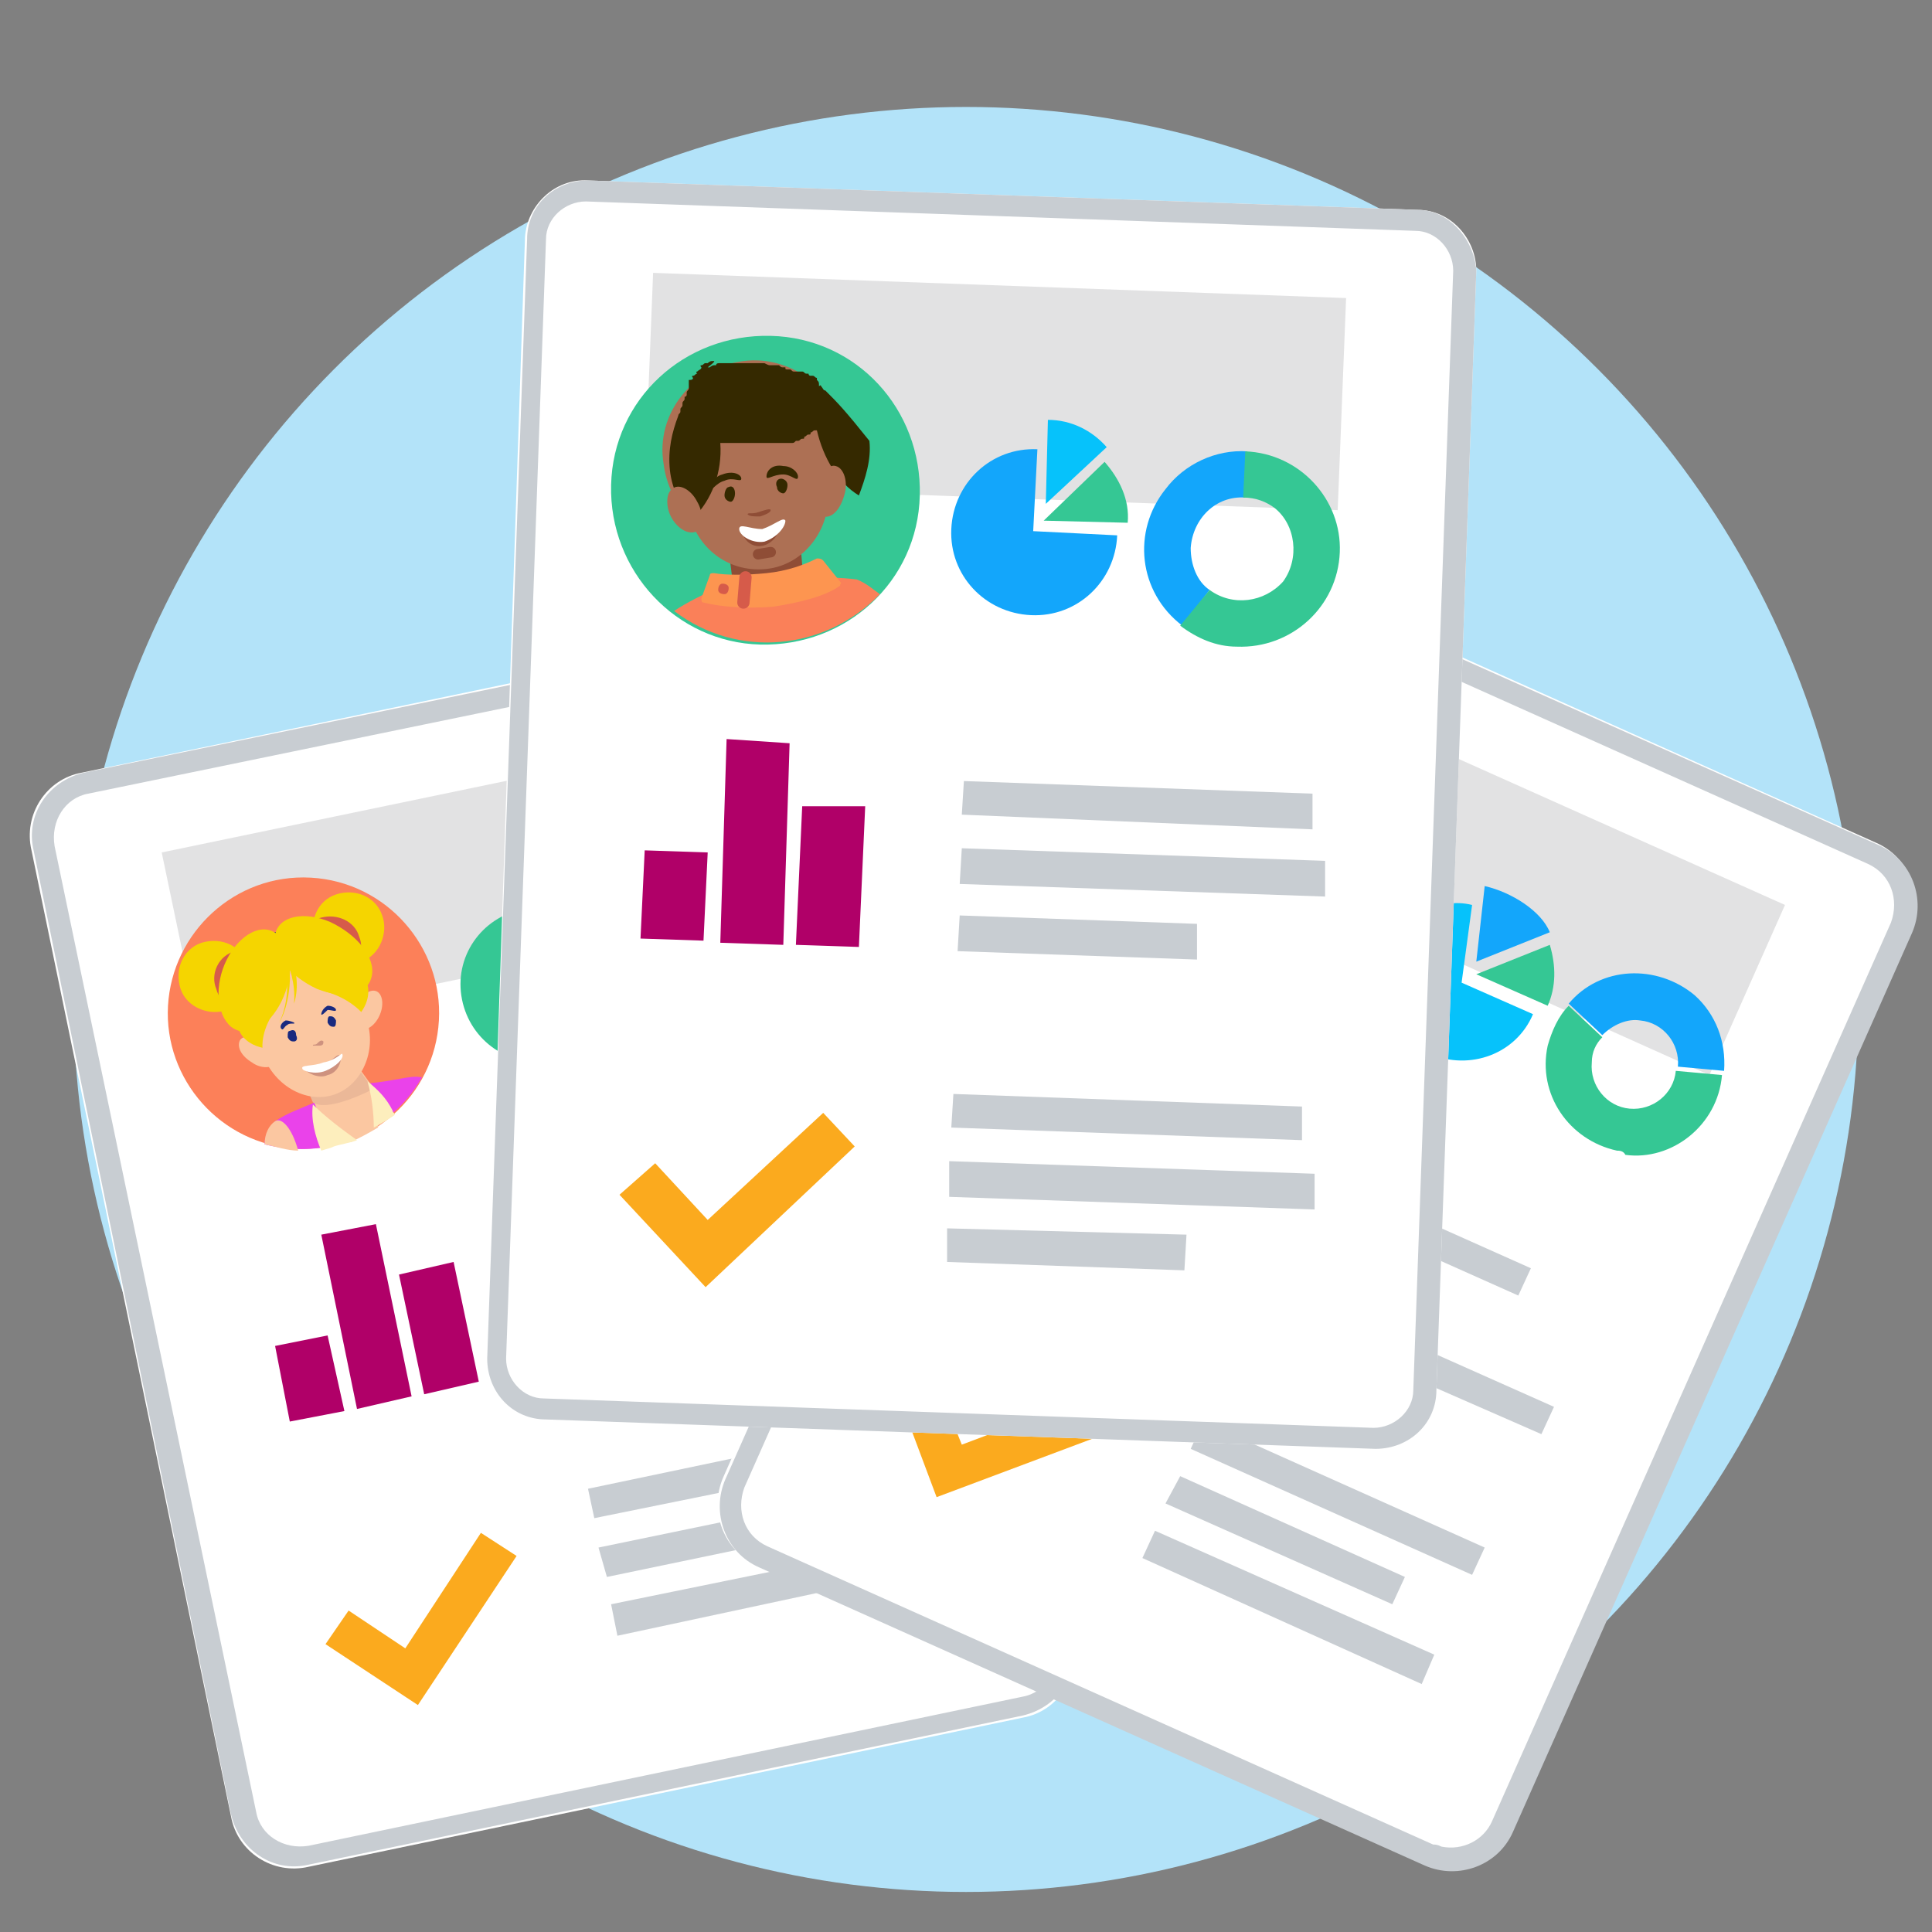<?xml version="1.0" encoding="utf-8"?>
<!-- Generator: Adobe Illustrator 24.0.3, SVG Export Plug-In . SVG Version: 6.00 Build 0)  -->
<svg version="1.1" id="Layer_1" xmlns="http://www.w3.org/2000/svg" xmlns:xlink="http://www.w3.org/1999/xlink" x="0px" y="0px"
	 width="92px" height="92px" viewBox="0 0 92 92" style="enable-background:new 0 0 92 92;" xml:space="preserve">
<rect x="0" y="0" width="92" height="92" fill="#808080" stroke="none"/>
<style type="text/css">
	.st0{fill:#B3E3F9;}
	.st1{fill-rule:evenodd;clip-rule:evenodd;fill:#FFFFFF;}
	.st2{fill-rule:evenodd;clip-rule:evenodd;fill:#C8CDD2;}
	.st3{fill-rule:evenodd;clip-rule:evenodd;fill:#E2E2E3;}
	.st4{fill-rule:evenodd;clip-rule:evenodd;fill:#B00068;}
	.st5{fill-rule:evenodd;clip-rule:evenodd;fill:#FBAA1E;}
	.st6{fill-rule:evenodd;clip-rule:evenodd;fill:#13A6FB;}
	.st7{fill-rule:evenodd;clip-rule:evenodd;fill:#35C794;}
	.st8{fill-rule:evenodd;clip-rule:evenodd;fill:#06C2FB;}
	.st9{fill-rule:evenodd;clip-rule:evenodd;fill:#FC8059;}
	.st10{fill-rule:evenodd;clip-rule:evenodd;fill:#EA42EA;}
	.st11{fill-rule:evenodd;clip-rule:evenodd;fill:#FBC7A1;}
	.st12{fill-rule:evenodd;clip-rule:evenodd;fill:#EBB898;}
	.st13{fill-rule:evenodd;clip-rule:evenodd;fill:#FDEEBD;}
	.st14{fill-rule:evenodd;clip-rule:evenodd;fill:#F5D500;}
	.st15{fill-rule:evenodd;clip-rule:evenodd;fill:#FDB9CC;}
	.st16{fill-rule:evenodd;clip-rule:evenodd;fill:#D65B4A;}
	.st17{fill-rule:evenodd;clip-rule:evenodd;fill:#192A7F;}
	.st18{fill-rule:evenodd;clip-rule:evenodd;fill:#CE927F;}
	.st19{fill-rule:evenodd;clip-rule:evenodd;fill:#EBF021;}
	.st20{fill-rule:evenodd;clip-rule:evenodd;fill:#C3BC03;}
	.st21{fill-rule:evenodd;clip-rule:evenodd;fill:#FDC8C8;}
	.st22{fill-rule:evenodd;clip-rule:evenodd;fill:#BF8040;}
	.st23{fill-rule:evenodd;clip-rule:evenodd;fill:#F6A7A7;}
	.st24{fill-rule:evenodd;clip-rule:evenodd;fill:#1F2123;}
	.st25{fill:none;stroke:#F6A7A7;stroke-width:0.5;stroke-linecap:round;}
	.st26{fill-rule:evenodd;clip-rule:evenodd;fill:#5B3C05;}
	.st27{fill-rule:evenodd;clip-rule:evenodd;fill:#805E12;}
	.st28{fill-rule:evenodd;clip-rule:evenodd;fill:#FA8059;}
	.st29{fill-rule:evenodd;clip-rule:evenodd;fill:#8F4D36;}
	.st30{fill-rule:evenodd;clip-rule:evenodd;fill:#AD7054;}
	.st31{fill-rule:evenodd;clip-rule:evenodd;fill:#352900;}
	.st32{fill-rule:evenodd;clip-rule:evenodd;fill:#FD9550;}
	.st33{fill:none;stroke:#D65B4A;stroke-width:0.584;stroke-linecap:round;stroke-linejoin:round;}
	.st34{fill:none;stroke:#8F4D36;stroke-width:0.5;stroke-linecap:round;stroke-linejoin:round;}
</style>
<title>new-icons-content</title>
<g id="Group-357" transform="translate(0, 0.193)">
	<circle class="st0" cx="46" cy="47.4" r="42.5"/>
	<g>
		<path id="Fill-52" class="st1" d="M4.1,37.2l34-7.1c1.4-0.3,2.7,0.6,3,1.9L50.5,78c0.3,1.4-0.6,2.7-1.9,3l-34,7.1
			c-1.4,0.3-2.7-0.6-3-1.9L2.2,40.2C1.8,38.8,2.7,37.5,4.1,37.2"/>
		<path id="Fill-54" class="st1" d="M48.7,81.6l-34,7.1c-1.7,0.4-3.4-0.7-3.7-2.4L1.5,40.3c-0.4-1.7,0.7-3.4,2.4-3.7l34-7.1
			c1.7-0.4,3.4,0.7,3.7,2.4l9.5,45.9C51.5,79.6,50.4,81.3,48.7,81.6"/>
		<path id="Fill-56" class="st2" d="M38.8,29.5c-0.3,0-0.5,0-0.8,0.1L4,36.6c-1.7,0.4-2.8,2-2.4,3.7L11,86.2c0.4,1.7,2,2.8,3.7,2.4
			l0,0l34-7.1c1.7-0.4,2.8-2,2.4-3.7L41.7,32C41.4,30.6,40.2,29.5,38.8,29.5L38.8,29.5z M38.8,30.5c1,0,1.8,0.7,2,1.7l9.5,45.9
			c0.2,1.2-0.5,2.3-1.6,2.5l-34,7.1c-1.2,0.2-2.3-0.5-2.5-1.6l0,0L2.6,40.1c-0.2-1.2,0.5-2.3,1.6-2.5l34-7
			C38.4,30.5,38.5,30.5,38.8,30.5z"/>
		<polygon id="Fill-58" class="st3" points="7.7,40.4 36.1,34.5 37.9,43.1 9.5,49 		"/>
		<polygon id="Fill-60" class="st4" points="13.1,63.9 15.6,63.4 16.4,67 13.8,67.5 		"/>
		<polygon id="Fill-62" class="st4" points="19,60.5 21.6,59.9 22.8,65.6 20.2,66.2 		"/>
		<polygon id="Fill-64" class="st4" points="15.3,58.6 17.9,58.1 19.6,66.3 17,66.9 		"/>
		<polygon id="Fill-66" class="st2" points="25.9,60.7 40.9,57.6 41.2,59 26.2,62.1 		"/>
		<polygon id="Fill-68" class="st2" points="25.4,57.9 39.7,54.9 40,56.4 25.6,59.3 		"/>
		<polygon id="Fill-70" class="st2" points="26.5,63.4 36.3,61.4 36.5,62.8 26.8,64.8 		"/>
		<polygon id="Fill-72" class="st2" points="28.5,73.5 43.5,70.4 43.8,71.8 28.9,74.9 		"/>
		<polygon id="Fill-74" class="st2" points="28,70.7 42.3,67.7 42.6,69.2 28.3,72.1 		"/>
		<polygon id="Fill-76" class="st2" points="29.1,76.2 38.9,74.2 39.2,75.6 29.4,77.7 		"/>
		<polygon id="Fill-78" class="st5" points="19.3,78.3 16.6,76.5 15.5,78.1 19.9,81 24.6,73.9 22.9,72.8 		"/>
		<path id="Fill-80" class="st6" d="M33,48.6c-2.2-0.9-3.1-3.5-2.1-5.6c0.5-1.3,1.7-2.2,3-2.4l0.4,2.1c-1.1,0.2-1.8,1.3-1.6,2.4
			c0.2,0.6,0.6,1.2,1.2,1.4L33,48.6z"/>
		<path id="Fill-82" class="st7" d="M34.4,49c-0.5,0-1-0.1-1.5-0.4l0.9-2c1,0.4,2.3,0,2.7-1.1c0.4-1,0-2.3-1.1-2.7
			c-0.4-0.2-0.8-0.2-1.3-0.1l-0.4-2.1c2.3-0.5,4.5,1,5,3.3c0.5,2.3-1,4.5-3.3,5C35.2,49,34.8,49,34.4,49L34.4,49z"/>
		<path id="Fill-84" class="st6" d="M29.6,45.3c-0.2-1-0.8-1.8-1.6-2.3l-2,3.1"/>
		<path id="Fill-86" class="st7" d="M24.9,43.1c-2,0.4-3.3,2.3-2.9,4.3c0.4,2,2.3,3.3,4.3,2.9c2-0.4,3.2-2.3,2.9-4.3l-3.6,0.8
			L24.9,43.1z"/>
		<path id="Fill-88" class="st8" d="M25.8,45.4l2-3c-0.8-0.5-1.8-0.7-2.8-0.5L25.8,45.4L25.8,45.4z"/>
		<path id="Fill-90" class="st9" d="M14.8,41.6c3.6,0.2,6.3,3.3,6.1,6.8c-0.2,3.6-3.3,6.3-6.8,6.1c-3.6-0.2-6.3-3.3-6.1-6.8
			C8.2,44.2,11.2,41.4,14.8,41.6"/>
		<path id="Fill-92" class="st10" d="M16,54.3c1.3-0.4,1.8-0.7,2.6-1.4c0.6-0.5,1.1-1.1,1.5-1.8l-0.1,0c-0.4-0.1-1.3,0.2-2.5,0.3
			c0,0,0.7,0.8-0.7,1.5c-0.5,0.4-1.3,0.2-1.6-0.3c-0.1-0.1-0.2-0.2-0.2-0.3c-0.7,0.3-1.3,0.5-1.9,0.9c-0.3,0.3-0.5,0.7-0.5,1.1
			C13.8,54.6,15,54.6,16,54.3"/>
		<path id="Fill-94" class="st11" d="M16.7,54.2c0.4-0.2,0.8-0.4,1.3-0.7c0.1-0.7,0-1.4-0.3-2l-1.3-1.8l-1,0.6l-1,0.6l0.8,2
			C15.4,53.4,16.1,53.9,16.7,54.2"/>
		<path id="Fill-96" class="st12" d="M17.7,51.7c-0.1-0.2-0.2-0.4-0.2-0.4l-1.3-1.8l-1,0.6l-1,0.6l0.7,1.6
			C15.6,52.8,17.7,51.7,17.7,51.7"/>
		<path id="Fill-98" class="st9" d="M11.8,49.4c1,1.8,2.8,2.6,4.2,2.1s2.2-2.3,1.9-4.3c-0.4-2-1.6-3.5-4.4-2.5
			C10.7,45.7,10.9,47.6,11.8,49.4"/>
		<path id="Fill-100" class="st13" d="M15.9,54.4c0.3-0.1,0.9-0.2,1.1-0.3c-0.7-0.5-1.5-1.1-2.1-1.7c-0.1,0.7,0.1,1.5,0.4,2.2
			C15.6,54.5,15.7,54.5,15.9,54.4"/>
		<path id="Fill-102" class="st13" d="M18.8,52.9c0-0.1-0.1-0.1-0.1-0.2c-0.3-0.6-0.7-1-1.2-1.4c0.2,0.7,0.3,1.5,0.3,2.2
			C18.2,53.3,18.5,53.1,18.8,52.9"/>
		<path id="Fill-104" class="st11" d="M14.2,54.6c-0.3-1.1-0.8-1.6-1.1-1.4c-0.3,0.2-0.5,0.6-0.5,1.1C13.1,54.4,13.7,54.6,14.2,54.6
			"/>
		<path id="Fill-106" class="st14" d="M18.2,43.4c0.3,0.8-0.1,1.9-1,2.2s-1.9-0.1-2.2-1s0.1-1.9,1-2.2
			C16.9,42.1,17.9,42.5,18.2,43.4"/>
		<path id="Fill-108" class="st14" d="M11.8,45.7c0.3,0.8-0.1,1.9-1,2.2c-0.8,0.3-1.9-0.1-2.2-1s0.1-1.9,1-2.2
			C10.6,44.4,11.5,44.9,11.8,45.7"/>
		<path id="Fill-110" class="st15" d="M17.3,46.4c0.6,1.7-0.2,3.6-1.8,4.2c-1.6,0.6-3.5-0.3-4.1-2c-0.6-1.7,0.2-3.6,1.8-4.2
			C14.9,43.8,16.7,44.7,17.3,46.4"/>
		<path id="Fill-112" class="st11" d="M17.4,48.2c0.6,1.5-0.1,3.2-1.4,3.7s-2.9-0.3-3.5-1.9c-0.6-1.5,0.1-3.2,1.4-3.7
			C15.3,45.8,16.9,46.7,17.4,48.2"/>
		<path id="Fill-114" class="st16" d="M13,46c0.3,0.7-0.1,1.6-0.9,1.8c-0.7,0.3-1.6-0.1-1.8-0.9c-0.3-0.7,0.1-1.6,0.9-1.8
			C11.8,44.9,12.7,45.3,13,46"/>
		<path id="Fill-116" class="st16" d="M17.1,44.4c0.3,0.7-0.1,1.6-0.9,1.8c-0.7,0.3-1.6-0.1-1.8-0.9s0.1-1.6,0.9-1.8
			C16.1,43.3,16.9,43.7,17.1,44.4"/>
		<path id="Fill-118" class="st17" d="M16.7,45c0.4,1-1.5,0-3.1,0.6s-2.4,2.5-2.7,1.5c-0.4-1,0.6-2.3,2.2-2.9S16.3,44,16.7,45"/>
		<path id="Fill-120" class="st14" d="M13.2,44.3c0.7,0.6,0.8,2,0.2,3.2s-1.6,1.8-2.4,1.2c-0.7-0.6-0.8-2-0.2-3.2
			S12.5,43.7,13.2,44.3"/>
		<path id="Fill-122" class="st14" d="M13.1,44.3c-0.2,0.9,0.7,2,2,2.6c1.3,0.5,2.4,0.3,2.6-0.6s-0.7-2-2-2.6
			C14.5,43.2,13.3,43.4,13.1,44.3"/>
		<path id="Fill-124" class="st14" d="M13.5,45.6c0,0,0.5,1.4-0.2,2.9c0,0,0.6-0.9,0.5-2.7L13.5,45.6z"/>
		<path id="Fill-126" class="st14" d="M13.7,45.7c0,0,0.4,0.9,0.3,1.9c0,0,0.3-0.8,0-1.8L13.7,45.7z"/>
		<path id="Fill-128" class="st11" d="M12.5,49.4c0.5,0.3,0.7,0.7,0.6,1c-0.1,0.3-0.7,0.3-1.1,0c-0.5-0.3-0.7-0.7-0.6-1
			S12,49.1,12.5,49.4"/>
		<path id="Fill-130" class="st11" d="M17,47.7c-0.2,0.5-0.1,1,0.2,1.1c0.3,0.1,0.7-0.2,0.9-0.7c0.2-0.5,0.1-1-0.2-1.1
			C17.6,46.9,17.2,47.2,17,47.7"/>
		<path id="Fill-132" class="st14" d="M11.4,48.9c0,0,0.2,0.6,1.1,0.8c0,0-0.1-0.9,0.7-1.9L11.4,48.9z"/>
		<path id="Fill-134" class="st14" d="M17.5,46.7c0,0,0.2,0.6-0.3,1.3c0,0-0.6-0.7-1.8-1L17.5,46.7z"/>
		<path id="Fill-136" class="st17" d="M14.1,49.1c0.1,0.2,0,0.3-0.1,0.3c-0.1,0-0.2,0-0.3-0.2c0-0.2,0-0.3,0.1-0.3
			C14,48.8,14.1,48.9,14.1,49.1"/>
		<path id="Fill-138" class="st17" d="M14,48.5c0.1,0.1-0.2,0-0.3,0.1c-0.2,0.1-0.2,0.3-0.3,0.2c-0.1-0.1,0-0.3,0.2-0.4
			C13.8,48.4,14,48.5,14,48.5"/>
		<path id="Fill-140" class="st17" d="M15.6,48.5c0.1,0.2,0.2,0.2,0.3,0.2c0.1,0,0.1-0.2,0.1-0.3c-0.1-0.2-0.2-0.2-0.3-0.2
			C15.6,48.2,15.6,48.4,15.6,48.5"/>
		<path id="Fill-142" class="st17" d="M15.3,48.1c0,0.1,0.2-0.1,0.3-0.2c0.2,0,0.4,0.1,0.4,0s-0.2-0.2-0.4-0.2
			C15.4,47.8,15.3,48,15.3,48.1"/>
		<path id="Fill-144" class="st18" d="M15.4,49.4c0,0.1,0,0.2-0.2,0.2c-0.1,0-0.2,0-0.3,0c0-0.1,0.1,0,0.2-0.1
			C15.2,49.4,15.3,49.3,15.4,49.4"/>
		<path id="Fill-146" class="st18" d="M16.2,50.1c0.1,0.2-0.1,0.8-0.6,0.9c-0.4,0.2-1-0.1-1.1-0.3c-0.1-0.2,0.4-0.1,0.9-0.2
			C15.9,50.3,16.1,49.9,16.2,50.1"/>
		<path id="Fill-148" class="st1" d="M16.3,50c0.1,0.2-0.3,0.6-0.8,0.8c-0.5,0.2-1.1,0-1.1-0.1c-0.1-0.2,0.5-0.1,1-0.3
			C16,50.3,16.3,49.9,16.3,50"/>
	</g>
	<g>
		<path id="Fill-2" class="st1" d="M35.1,70.4l19-42.8c0.6-1.3,2.1-1.8,3.3-1.3l31.7,14.2c1.3,0.6,1.8,2.1,1.3,3.3l-19,42.8
			c-0.6,1.3-2.1,1.8-3.3,1.3L36.3,73.7C35.1,73.2,34.5,71.7,35.1,70.4"/>
		<g id="Group-6" transform="translate(119.545, 19.942)">
			<g id="Clip-5">
			</g>
			<path id="Fill-4" class="st1" d="M-51.8,68.6l-31.7-14.2c-1.6-0.7-2.3-2.6-1.6-4.2l19-42.8c0.7-1.6,2.6-2.3,4.2-1.6L-30.2,20
				c1.6,0.7,2.3,2.6,1.6,4.2l-19,42.8C-48.3,68.6-50.2,69.3-51.8,68.6"/>
		</g>
		<g id="Group-9" transform="translate(119.545, 19.942)">
			<g id="Clip-8">
			</g>
			<path id="Fill-7" class="st2" d="M-62.5,5.7c-1.5-0.3-2.9,0.5-3.5,1.8l-19,42.8c-0.7,1.6,0,3.5,1.6,4.2l31.7,14.2
				c1.6,0.7,3.5,0,4.2-1.6l0,0l19-42.8c0.7-1.6,0-3.5-1.6-4.2L-61.9,5.9C-62.1,5.7-62.3,5.7-62.5,5.7L-62.5,5.7z M-62.7,6.7
				c0.2,0.1,0.3,0.1,0.4,0.1l31.7,14.2c1.1,0.5,1.5,1.7,1.1,2.8l-19,42.8c-0.4,0.9-1.4,1.4-2.4,1.2c-0.2-0.1-0.3-0.1-0.4-0.1
				l-31.7-14.2c-1.1-0.5-1.5-1.7-1.1-2.8l19-42.8C-64.7,7-63.7,6.4-62.7,6.7z"/>
		</g>
		<polygon id="Fill-10" class="st3" points="54.9,39.1 58.4,31 85,42.9 81.4,51 		"/>
		<polygon id="Fill-12" class="st4" points="47.6,56.7 49.1,53.3 51.5,54.4 50,57.7 		"/>
		<polygon id="Fill-14" class="st4" points="53.5,59.3 55.9,54 58.3,55 55.9,60.4 		"/>
		<polygon id="Fill-16" class="st4" points="50.6,58 54,50.3 56.5,51.3 53,59.1 		"/>
		<polygon id="Fill-18" class="st2" points="60.9,59.5 61.4,58.1 68.4,61.3 67.8,62.6 		"/>
		<polygon id="Fill-20" class="st2" points="62,56.9 62.6,55.6 72.9,60.2 72.3,61.5 		"/>
		<polygon id="Fill-22" class="st2" points="59.7,62.1 60.3,60.7 74,66.8 73.4,68.1 		"/>
		<polygon id="Fill-24" class="st2" points="55.5,71.4 56.2,70.1 66.9,74.9 66.3,76.2 		"/>
		<polygon id="Fill-26" class="st2" points="56.7,68.8 57.3,67.5 70.7,73.5 70.1,74.8 		"/>
		<polygon id="Fill-28" class="st2" points="54.4,74 55,72.7 68.3,78.6 67.7,80 		"/>
		<polygon id="Fill-30" class="st5" points="45.8,68.6 44.6,65.6 42.8,66.3 44.6,71.1 52.6,68.1 51.9,66.3 		"/>
		<path id="Fill-32" class="st6" d="M79.9,50.6c0.1-1.1-0.7-2.1-1.8-2.2l0,0c-0.6-0.1-1.3,0.2-1.8,0.7l-1.6-1.5
			c1.5-1.8,4.2-1.9,6-0.4c1,0.9,1.5,2.2,1.4,3.6L79.9,50.6z"/>
		<path id="Fill-34" class="st7" d="M77,54.6c-2.3-0.5-3.8-2.7-3.3-5c0.2-0.7,0.5-1.4,1-1.9l1.6,1.5c-0.3,0.3-0.5,0.7-0.5,1.2
			c-0.1,1.1,0.7,2.1,1.8,2.2c1.1,0.1,2.1-0.7,2.2-1.8l2.2,0.2c-0.2,2.4-2.4,4.1-4.6,3.8C77.3,54.6,77.1,54.6,77,54.6L77,54.6z"/>
		<path id="Fill-36" class="st7" d="M73.7,47.7c0.4-0.9,0.4-1.9,0.1-2.9l-3.5,1.4"/>
		<path id="Fill-38" class="st8" d="M70.1,42.9c-1.6-0.4-3.3,0.6-3.9,2.2c-0.8,1.9,0,4.1,1.9,4.9c1.9,0.8,4.1,0,4.9-1.9l-3.4-1.5
			L70.1,42.9z"/>
		<path id="Fill-40" class="st6" d="M70.3,45.6l3.5-1.4c-0.4-1-1.8-1.9-3.1-2.2L70.3,45.6L70.3,45.6z"/>
		<path id="Fill-42" class="st6" d="M53.6,38c1.6-2.9,5.2-4,8.2-2.4c2.9,1.6,4,5.2,2.4,8.2c-1.6,2.9-5.2,4-8.2,2.4
			C53,44.6,52,40.9,53.6,38L53.6,38"/>
		<path id="Fill-44" class="st19" d="M60.3,45.6c-0.5-0.3-0.9-0.6-1.5-0.8l-0.2,0.6c0,0-0.5,0.7-1.7,0c-1.2-0.7-0.9-1.5-0.9-1.5l0,0
			c-0.6-0.1-1.6-0.1-2.4-0.1c1.4,2.6,4.3,3.8,7.1,2.9C60.7,46.3,60.6,45.9,60.3,45.6"/>
		<path id="Fill-46" class="st20" d="M56.8,45.4c1.2,0.7,1.7,0,1.7,0l0.2-0.6c-0.8-0.4-1.5-0.7-1.5-0.7c-0.2-0.1-0.5-0.2-0.8-0.2
			c0,0-0.3,0-0.7-0.1l0,0C55.9,43.9,55.6,44.7,56.8,45.4"/>
		<path id="Fill-48" class="st21" d="M59.3,43.3l-0.9-0.5l-0.9-0.5l-1.2,1.6c0,0-0.2,0.7,0.8,1.3c1.1,0.6,1.5,0,1.5,0L59.3,43.3z"/>
		<path id="Fill-50" class="st22" d="M59.3,43.3l-0.9-0.5l-0.9-0.5l-1,1.4c0,0-0.2,0.5,0.9,1.1s1.4,0.2,1.4,0.2L59.3,43.3z"/>
		<path id="Fill-150" class="st21" d="M62.5,41.3c-0.8,2-2.8,3.1-4.5,2.4c-1.8-0.6-2.5-2.9-1.7-4.9c0.8-2,2.8-3.1,4.5-2.4
			C62.5,37.1,63.3,39.3,62.5,41.3"/>
		<path id="Fill-152" class="st23" d="M59,44.4c-0.2,0.5-0.8,0.9-1.5,0.6s-1.2-1-1.1-1.5c0.2-0.5,1-0.8,1.8-0.5
			C59,43.3,59.2,43.9,59,44.4"/>
		<path id="Fill-154" class="st21" d="M61.3,42.9c-0.6,1.5-2.2,2.2-3.7,1.6c-1.5-0.6-2.2-2.2-1.6-3.6c0.6-1.5,2.2-2.2,3.7-1.6
			C61.1,39.8,61.9,41.5,61.3,42.9"/>
		<path id="Fill-156" class="st24" d="M58.2,40.3c-0.1,0.2-0.2,0.2-0.3,0.2c-0.1-0.1-0.1-0.2-0.1-0.4C57.9,40,58,40,58.1,40
			S58.2,40.2,58.2,40.3"/>
		<path id="Fill-158" class="st24" d="M60.5,41.3c-0.1,0.2-0.2,0.2-0.3,0.2c-0.1-0.1-0.1-0.2-0.1-0.4c0.1-0.2,0.2-0.2,0.3-0.2
			C60.5,41,60.6,41.1,60.5,41.3"/>
		<path id="Fill-160" class="st23" d="M58.7,43.4c-0.1,0.2-0.4,0.4-0.6,0.3s-0.4-0.4-0.3-0.6s0.2,0,0.5,0.1
			C58.6,43.3,58.7,43.2,58.7,43.4"/>
		<path id="Stroke-162" class="st25" d="M57.7,43.8l0.5,0.2"/>
		<path id="Fill-164" class="st17" d="M58.2,43.2c-0.2-0.1-0.3-0.3-0.2-0.5c-0.1,0.1-0.1,0.1-0.1,0.2c-0.1,0.3-0.1,0.6,0.2,0.7
			c0.2,0.1,0.5-0.1,0.6-0.4c0-0.1,0.1-0.1,0.1-0.2C58.6,43.2,58.3,43.3,58.2,43.2"/>
		<path id="Fill-166" class="st1" d="M58.2,43.2c0.2,0.1,0.4-0.1,0.5-0.2c0.1-0.2-0.1-0.5-0.2-0.5c-0.2-0.1-0.4,0.1-0.5,0.2
			C57.9,42.9,58,43.2,58.2,43.2"/>
		<path id="Fill-168" class="st26" d="M58.4,38.2c0.2-0.8-0.1-1.6-0.8-1.8c-0.6-0.2-1.2-0.5-1.6,0.9c-0.1,0.2-0.1,0.4-0.1,0.6
			c-0.1,0.2-0.2,0.4-0.2,0.7c-0.2,0.8-0.1,1.5,0.2,1.6c0.3,0.1,0.7-0.2,0.9-0.8c0.1-0.2,0.2-0.2,0.4-0.2
			C57.8,39.2,58.3,38.8,58.4,38.2"/>
		<path id="Fill-170" class="st26" d="M61.2,39.3c0.4-0.7,1.2-1.1,1.8-0.8c0.6,0.3,1.2,0.4,0.6,1.8c-0.1,0.2-0.2,0.4-0.4,0.5
			c-0.1,0.2-0.2,0.4-0.3,0.7c-0.4,0.7-0.9,1.2-1.2,1.1c-0.3-0.1-0.4-0.6-0.1-1.2c0.1-0.2,0-0.4-0.1-0.5C61,40.5,60.9,39.8,61.2,39.3
			"/>
		<path id="Fill-172" class="st27" d="M63,37.2c-0.7-0.7-1.5-1-2.2-0.9c-0.5-0.5-1.3-0.9-2.3-0.9c-1.4,0.1-2.5,0.9-2.5,1.9
			c0,1,1.2,1.8,2.6,1.7c0.6-0.1,1.1-0.7,1.5-0.9c0.2,0.4,0,1.2,0.5,1.6c1,1,2.4,1.2,3.1,0.5C64.2,39.6,64,38.2,63,37.2"/>
		<path id="Fill-174" class="st27" d="M60.2,37.7c0,0-0.6,1.3-1.8,1.9c0,0,1-0.3,2.1-1.8L60.2,37.7z"/>
		<path id="Fill-176" class="st27" d="M60.4,37.5c0,0-0.2,1.2-1.1,2.1c0,0,0.8-0.5,1.4-1.9L60.4,37.5z"/>
	</g>
	<g>
		<path id="Fill-178" class="st1" d="M28,8.4l39.5,1.4c1.6,0,2.8,1.4,2.8,2.9l-1.9,53.3c0,1.6-1.4,2.8-2.9,2.8l-39.5-1.4
			c-1.6,0-2.8-1.4-2.8-2.9L25,11.1C25.1,9.6,26.4,8.3,28,8.4"/>
		<path id="Fill-180" class="st2" d="M67.5,9.8L28,8.4c-1.6,0-2.9,1.2-2.9,2.8l-1.9,53.3c0,1.6,1.2,2.9,2.8,2.9l39.5,1.4
			c1.6,0,2.9-1.2,2.9-2.8l1.9-53.3C70.2,11.2,69,9.8,67.5,9.8 M67.4,10.8c1,0,1.8,0.9,1.8,1.9L67.3,66c0,1-0.9,1.8-1.9,1.8
			l-39.5-1.4c-1,0-1.8-0.9-1.8-1.9l1.9-53.3c0-1,0.9-1.8,1.9-1.8L67.4,10.8"/>
		<polygon id="Fill-182" class="st3" points="31.1,12.8 64.1,14 63.7,24.1 30.7,22.9 		"/>
		<polygon id="Fill-184" class="st4" points="30.7,40.3 33.7,40.4 33.5,44.6 30.5,44.5 		"/>
		<polygon id="Fill-186" class="st4" points="38.2,38.2 41.2,38.2 40.9,44.9 37.9,44.8 		"/>
		<polygon id="Fill-188" class="st4" points="34.6,35 37.6,35.2 37.3,44.8 34.3,44.7 		"/>
		<polygon id="Fill-190" class="st2" points="45.8,40.2 63.1,40.8 63.1,42.5 45.7,41.9 		"/>
		<polygon id="Fill-192" class="st2" points="45.9,37 62.5,37.6 62.5,39.3 45.8,38.6 		"/>
		<polygon id="Fill-194" class="st2" points="45.7,43.4 57,43.8 57,45.5 45.6,45.1 		"/>
		<polygon id="Fill-196" class="st2" points="45.2,55.1 62.6,55.7 62.6,57.4 45.2,56.8 		"/>
		<polygon id="Fill-198" class="st2" points="45.4,51.9 62,52.5 62,54.1 45.3,53.5 		"/>
		<polygon id="Fill-200" class="st2" points="45.1,58.3 56.5,58.6 56.4,60.3 45.1,59.9 		"/>
		<polygon id="Fill-202" class="st5" points="33.7,57.9 31.2,55.2 29.5,56.7 33.6,61.1 40.7,54.4 39.2,52.8 		"/>
		<path id="Fill-204" class="st6" d="M56.3,29.6c-2.1-1.6-2.4-4.5-0.8-6.5c0.9-1.2,2.4-1.9,3.9-1.8l-0.1,2.2c-1.4-0.1-2.5,1-2.6,2.4
			c0,0.8,0.3,1.6,0.9,2L56.3,29.6z"/>
		<path id="Fill-206" class="st7" d="M58.9,30.6c-1,0-1.9-0.4-2.7-1l1.4-1.7c1.1,0.8,2.6,0.6,3.5-0.4c0.8-1.1,0.6-2.7-0.4-3.5
			c-0.4-0.3-0.9-0.5-1.5-0.5l0.1-2.2c2.6,0.1,4.6,2.3,4.5,4.8C63.7,28.7,61.5,30.7,58.9,30.6L58.9,30.6z"/>
		<path id="Fill-208" class="st7" d="M53.7,24.7c0.1-1.1-0.4-2.1-1.1-2.9l-2.9,2.8"/>
		<path id="Fill-210" class="st6" d="M49.4,21.2c-2.2-0.1-4,1.6-4.1,3.8s1.6,4,3.8,4.1c2.2,0.1,4-1.6,4.1-3.8l0,0l-4-0.2L49.4,21.2z
			"/>
		<path id="Fill-212" class="st8" d="M49.8,23.8l2.9-2.7c-0.7-0.8-1.7-1.3-2.8-1.3L49.8,23.8L49.8,23.8z"/>
		<path id="Fill-214" class="st7" d="M29.1,22.9c0.1-4.1,3.5-7.2,7.6-7.1c4.1,0.1,7.2,3.5,7.1,7.6c-0.1,4.1-3.5,7.2-7.6,7.1
			C32.2,30.4,29,27,29.1,22.9"/>
		<path id="Fill-216" class="st28" d="M40.8,27.4c-0.8-0.1-1.6-0.1-2.3-0.1l0,0.5c0,0,0.1,0-1.9-0.1c-2-0.1-2.4,0.2-2.4,0.2l0-0.1
			c-0.7,0.3-1.5,0.7-2.1,1.1c3,2.3,7.2,1.9,9.8-0.8C41.6,27.9,41.3,27.6,40.8,27.4"/>
		<polygon id="Fill-218" class="st29" points="38.3,27.9 35,28.4 34.7,26 38.1,25.5 		"/>
		<path id="Fill-220" class="st30" d="M40.3,20.8c0.4,2.4-1.4,4.6-3.8,4.9c-2.4,0.4-4.6-1.4-4.9-3.8c-0.4-2.4,1.4-4.6,3.8-4.9
			C37.7,16.7,39.9,18.4,40.3,20.8"/>
		<path id="Fill-222" class="st30" d="M39.4,22.9c0.3,1.9-1,3.8-2.9,4s-3.5-1.1-3.8-3.1s1-3.8,2.9-4C37.4,19.6,39.1,21,39.4,22.9"/>
		<path id="Fill-224" class="st31" d="M39.3,18.4c-0.1,0-0.1-0.1-0.2-0.2c0,0,0-0.1-0.1,0C39,18,39,18,38.9,17.9c0,0,0,0,0-0.1
			c-0.1,0-0.1-0.1-0.2-0.1l-0.1,0c-0.1,0-0.1-0.1-0.1-0.1l-0.1,0c-0.1,0-0.1-0.1-0.2-0.1l-0.1,0l-0.1,0l-0.1,0l-0.1,0
			c-0.1,0-0.1-0.1-0.2-0.1l-0.1,0c-0.1,0-0.1,0-0.1-0.1l-0.1,0c-0.1,0-0.1,0-0.2-0.1c0,0-0.1,0-0.1,0c-0.1,0-0.1,0-0.2,0
			c0,0-0.1,0-0.1,0c-0.1,0-0.1,0-0.3-0.1l-0.1,0c-0.1,0-0.1,0-0.2,0l-0.1,0c-0.1,0-0.2,0-0.2,0l-0.1,0c-0.1,0-0.2,0-0.2,0l0,0
			c-0.1,0-0.2,0-0.2,0l-0.1,0c-0.1,0-0.2,0-0.3,0l0,0c-0.1,0-0.2,0-0.3,0l-0.1,0c-0.1,0-0.2,0-0.2,0l0,0c-0.1,0-0.2,0-0.2,0.1
			l-0.1,0c-0.1,0-0.2,0.1-0.2,0.1l-0.1,0C34.1,17,34,17,34,17l-0.1,0c-0.1,0-0.2,0.1-0.2,0.1l-0.1,0c-0.1,0-0.1,0.1-0.2,0.1
			c0,0-0.1,0,0,0.1c0,0.1-0.1,0.1-0.2,0.2c0,0-0.1,0,0,0.1c-0.1,0-0.1,0.1-0.2,0.1c0,0-0.1,0,0,0.1c0,0.1-0.1,0.1-0.2,0.1l0,0.1
			l0,0.1l0,0.1l0,0.1c0,0.1-0.1,0.1-0.1,0.2l0,0.1c0,0.1-0.1,0.1-0.1,0.1l0,0.1c0,0.1-0.1,0.1-0.1,0.2c0,0,0,0,0,0.1
			c0,0.1-0.1,0.1-0.1,0.2c0,0,0,0.1,0,0.1c0,0.1-0.1,0.1-0.1,0.2c-0.3,0.8-0.5,1.6-0.4,2.6c0.1,0.9,0.5,1.7,1.1,2.3
			c0.9-0.9,1.4-2.2,1.3-3.6l0.1,0c0.1,0,0.1,0,0.2,0c0.1,0,0.1,0,0.1,0c0.1,0,0.1,0,0.2,0c0.1,0,0.1,0,0.1,0c0.1,0,0.1,0,0.2,0
			c0.1,0,0.1,0,0.1,0c0.1,0,0.1,0,0.2,0c0.1,0,0.1,0,0.1,0c0.1,0,0.1,0,0.2,0c0.1,0,0.1,0,0.1,0c0.1,0,0.1,0,0.1,0
			c0.1,0,0.1,0,0.2,0s0.1,0,0.1,0c0.1,0,0.2,0,0.3,0l0,0c0.1,0,0.2,0,0.3,0c0.1,0,0.1,0,0.1,0c0.1,0,0.1,0,0.2,0c0.1,0,0.1,0,0.1,0
			c0.1,0,0.1,0,0.1,0c0.1,0,0.1,0,0.2,0s0.1,0,0.1,0c0.1,0,0.1,0,0.2-0.1c0.1,0,0.1,0,0.1,0c0.1,0,0.1-0.1,0.2-0.1
			c0.1,0,0.1,0,0.1-0.1c0.1,0,0.1-0.1,0.2-0.1c0.1,0,0.1,0,0.1-0.1c0.1,0,0.1-0.1,0.2-0.1l0.1,0c0.3,1.3,1,2.5,2,3.1
			c0.3-0.8,0.6-1.7,0.5-2.6C40.2,19.3,39.9,19,39.3,18.4"/>
		<path id="Fill-226" class="st30" d="M33.2,23.7c0.3,0.5,0.3,1.2,0,1.4c-0.4,0.2-0.9-0.1-1.2-0.6c-0.3-0.5-0.3-1.2,0-1.4
			C32.3,22.8,32.9,23.1,33.2,23.7"/>
		<path id="Fill-228" class="st30" d="M38.8,23c-0.2,0.6,0,1.3,0.4,1.4c0.4,0.1,0.8-0.3,1-1c0.2-0.6,0-1.3-0.4-1.4
			C39.5,21.9,39,22.3,38.8,23"/>
		<path id="Fill-230" class="st32" d="M39.2,26.5c-0.1-0.1-0.2-0.1-0.3-0.1c-0.6,0.3-1.4,0.6-2.4,0.7c-1,0.1-1.9,0.1-2.5,0
			c-0.1,0-0.2,0-0.2,0.1l-0.4,1.1c0,0.1,0,0.2,0.1,0.2c0.8,0.2,2,0.3,3.3,0.2c1.3-0.2,2.5-0.5,3.2-1c0-0.1,0.1-0.1,0-0.2L39.2,26.5z
			"/>
		<path id="Fill-232" class="st16" d="M34.7,27.8c0,0.2-0.1,0.3-0.2,0.3c-0.2,0-0.3-0.1-0.3-0.2c0-0.2,0.1-0.3,0.2-0.3
			C34.6,27.6,34.7,27.7,34.7,27.8"/>
		<path id="Stroke-234" class="st33" d="M35.5,27.3l-0.1,1.2"/>
		<path id="Fill-236" class="st29" d="M37.1,25c0,0.2-0.3,0.7-0.8,0.8s-0.9-0.3-0.9-0.6c0-0.2,0.4,0.1,0.8,0
			C36.7,25.2,37.1,24.8,37.1,25"/>
		<path id="Fill-238" class="st1" d="M37.4,24.6c0,0.3-0.4,0.8-1,1c-0.6,0.1-1.2-0.3-1.2-0.6s0.5,0,1.1,0
			C36.9,24.8,37.3,24.4,37.4,24.6"/>
		<path id="Fill-240" class="st31" d="M35,23.3c0,0.2-0.1,0.4-0.2,0.4s-0.3-0.1-0.3-0.3c0-0.2,0.1-0.4,0.2-0.4
			C34.9,22.9,35,23.1,35,23.3"/>
		<path id="Fill-242" class="st31" d="M35.3,22.6c0,0.2-0.4-0.1-0.8,0.1c-0.4,0.1-0.6,0.5-0.7,0.4c0-0.2,0.2-0.6,0.6-0.7
			C34.9,22.2,35.3,22.4,35.3,22.6"/>
		<path id="Fill-244" class="st31" d="M37,23c0,0.2,0.2,0.3,0.3,0.3s0.2-0.2,0.2-0.4c0-0.2-0.2-0.3-0.3-0.3C37,22.6,36.9,22.8,37,23
			"/>
		<path id="Fill-246" class="st31" d="M36.5,22.5c0,0.2,0.3-0.1,0.8-0.1c0.4,0,0.7,0.4,0.7,0.1c0-0.2-0.3-0.5-0.7-0.5
			C36.8,21.9,36.5,22.2,36.5,22.5"/>
		<path id="Fill-248" class="st29" d="M36.7,24.1c0,0.1-0.2,0.2-0.5,0.3c-0.3,0-0.5,0-0.6-0.1c0-0.1,0.2,0,0.5-0.1
			C36.4,24.1,36.7,24,36.7,24.1"/>
		<path id="Stroke-250" class="st34" d="M36.1,26.2l0.6-0.1"/>
	</g>
</g>
</svg>
